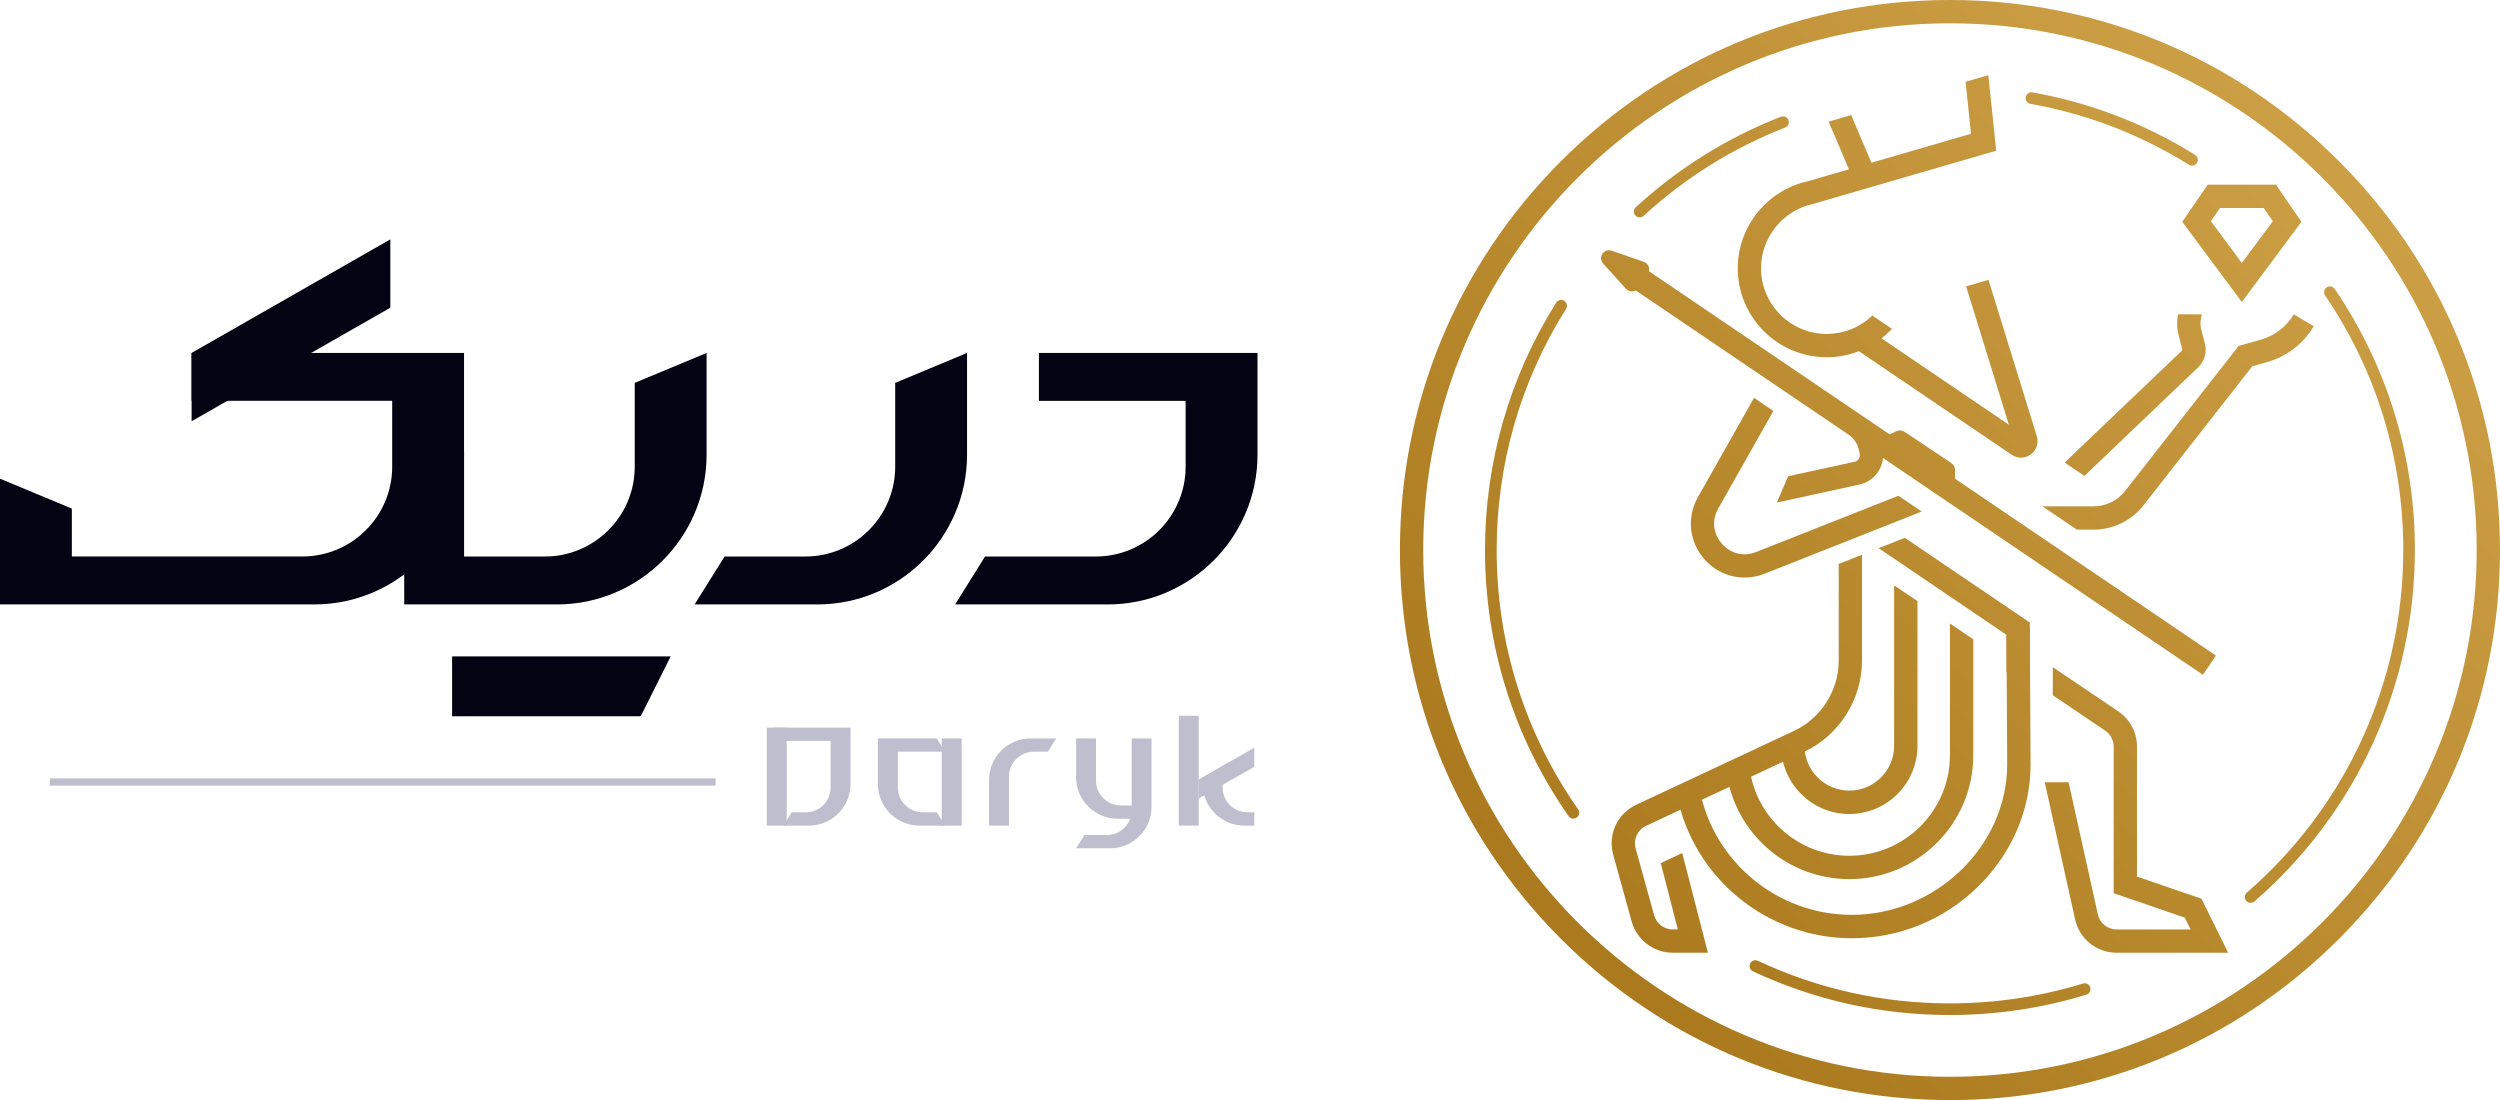 <svg xmlns="http://www.w3.org/2000/svg" xmlns:xlink="http://www.w3.org/1999/xlink" id="Layer_2" data-name="Layer 2" viewBox="0 0 1003.2 441.44"><defs><style>      .cls-1 {        fill: url(#linear-gradient-12);      }      .cls-1, .cls-2, .cls-3, .cls-4, .cls-5, .cls-6, .cls-7, .cls-8, .cls-9, .cls-10, .cls-11, .cls-12, .cls-13, .cls-14, .cls-15, .cls-16, .cls-17, .cls-18, .cls-19, .cls-20, .cls-21, .cls-22 {        stroke-width: 0px;      }      .cls-2 {        fill: url(#linear-gradient-17);      }      .cls-3 {        fill: url(#linear-gradient-19);      }      .cls-4 {        fill: url(#linear-gradient);      }      .cls-5 {        fill: url(#linear-gradient-6);      }      .cls-6 {        fill: url(#linear-gradient-15);      }      .cls-7 {        fill: url(#linear-gradient-11);      }      .cls-8 {        fill: url(#linear-gradient-5);      }      .cls-9 {        fill: url(#linear-gradient-13);      }      .cls-10 {        fill: url(#linear-gradient-16);      }      .cls-11 {        fill: url(#linear-gradient-20);      }      .cls-12 {        fill: url(#linear-gradient-14);      }      .cls-13 {        fill: url(#linear-gradient-2);      }      .cls-14 {        fill: #040313;      }      .cls-15 {        fill: url(#linear-gradient-7);      }      .cls-16 {        fill: url(#linear-gradient-3);      }      .cls-17 {        fill: #bebece;      }      .cls-18 {        fill: url(#linear-gradient-9);      }      .cls-19 {        fill: url(#linear-gradient-8);      }      .cls-20 {        fill: url(#linear-gradient-18);      }      .cls-21 {        fill: url(#linear-gradient-10);      }      .cls-22 {        fill: url(#linear-gradient-4);      }    </style><linearGradient id="linear-gradient" x1="548.74" y1="468.73" x2="1114.66" y2="-131.75" gradientUnits="userSpaceOnUse"><stop offset="0" stop-color="#a16f13"></stop><stop offset="1" stop-color="#e2b65c"></stop></linearGradient><linearGradient id="linear-gradient-2" x1="630.34" y1="545.63" x2="1196.26" y2="-54.85" xlink:href="#linear-gradient"></linearGradient><linearGradient id="linear-gradient-3" x1="498.78" y1="421.64" x2="1064.7" y2="-178.84" xlink:href="#linear-gradient"></linearGradient><linearGradient id="linear-gradient-4" x1="421.3" y1="348.61" x2="987.22" y2="-251.87" xlink:href="#linear-gradient"></linearGradient><linearGradient id="linear-gradient-5" x1="469.26" y1="393.81" x2="1035.18" y2="-206.67" xlink:href="#linear-gradient"></linearGradient><linearGradient id="linear-gradient-6" x1="628.01" y1="543.43" x2="1193.93" y2="-57.05" xlink:href="#linear-gradient"></linearGradient><linearGradient id="linear-gradient-7" x1="466.14" y1="390.88" x2="1032.06" y2="-209.6" xlink:href="#linear-gradient"></linearGradient><linearGradient id="linear-gradient-8" x1="447.2" y1="373.03" x2="1013.12" y2="-227.45" xlink:href="#linear-gradient"></linearGradient><linearGradient id="linear-gradient-9" x1="559.25" y1="478.63" x2="1125.17" y2="-121.85" xlink:href="#linear-gradient"></linearGradient><linearGradient id="linear-gradient-10" x1="641.3" y1="555.96" x2="1207.22" y2="-44.52" xlink:href="#linear-gradient"></linearGradient><linearGradient id="linear-gradient-11" x1="516.75" y1="438.58" x2="1082.67" y2="-161.9" xlink:href="#linear-gradient"></linearGradient><linearGradient id="linear-gradient-12" x1="505.83" y1="428.29" x2="1071.75" y2="-172.19" xlink:href="#linear-gradient"></linearGradient><linearGradient id="linear-gradient-13" x1="557.45" y1="476.94" x2="1123.37" y2="-123.54" xlink:href="#linear-gradient"></linearGradient><linearGradient id="linear-gradient-14" x1="570.72" y1="489.44" x2="1136.64" y2="-111.04" xlink:href="#linear-gradient"></linearGradient><linearGradient id="linear-gradient-15" x1="545.73" y1="465.89" x2="1111.65" y2="-134.59" xlink:href="#linear-gradient"></linearGradient><linearGradient id="linear-gradient-16" x1="521.51" y1="443.06" x2="1087.43" y2="-157.42" xlink:href="#linear-gradient"></linearGradient><linearGradient id="linear-gradient-17" x1="524.18" y1="445.58" x2="1090.1" y2="-154.9" xlink:href="#linear-gradient"></linearGradient><linearGradient id="linear-gradient-18" x1="580.88" y1="499.02" x2="1146.8" y2="-101.46" xlink:href="#linear-gradient"></linearGradient><linearGradient id="linear-gradient-19" x1="574.97" y1="493.44" x2="1140.89" y2="-107.04" xlink:href="#linear-gradient"></linearGradient><linearGradient id="linear-gradient-20" x1="565.22" y1="484.26" x2="1131.14" y2="-116.22" xlink:href="#linear-gradient"></linearGradient></defs><g id="Layer_1-2" data-name="Layer 1"><g><g><g><path class="cls-14" d="M444.54,242.54h-61.27l12.01-19.22h44.45c19.87,0,36.04-16.17,36.04-36.04v-26.43h-58.87v-19.22h87.71v40.85c0,33.12-26.95,60.07-60.07,60.07Z"></path><path class="cls-14" d="M223.47,242.54h-61.27v-61.27h24.03v42.05h32.44c19.87,0,36.04-16.17,36.04-36.04v-33.64l28.83-12.01v40.85c0,33.12-26.95,60.07-60.07,60.07Z"></path><path class="cls-14" d="M126.15,242.54H0v-50.46l28.83,12.01v19.22h92.51c19.87,0,36.04-16.17,36.04-36.04v-26.43h-80.5v-19.22h109.33v40.85c0,33.12-26.95,60.07-60.07,60.07Z"></path><path class="cls-14" d="M328,242.54h-49.26l12.01-19.22h32.44c19.87,0,36.04-16.17,36.04-36.04v-33.64l28.83-12.01v40.85c0,33.12-26.95,60.07-60.07,60.07Z"></path><polygon class="cls-14" points="257.11 287.43 181.42 287.43 181.42 263.4 269.13 263.4 257.11 287.43"></polygon><polygon class="cls-14" points="76.89 169.03 76.89 141.62 156.63 96.05 156.63 123.47 76.89 169.03"></polygon></g><g><g><g><path class="cls-17" d="M462.09,296.32v27.45c0,9.17-7.46,16.63-16.63,16.63h-13.63l3.33-5.32h8.98c5.5,0,9.98-4.48,9.98-9.98v-28.78h7.98Z"></path><path class="cls-17" d="M431.83,296.32v15.58c0,9.17,7.46,16.63,16.63,16.63h10.31s0-5.32,0-5.32h-8.98c-5.5,0-9.98-4.48-9.98-9.98v-16.91s-7.98,0-7.98,0Z"></path></g><path class="cls-17" d="M423.83,296.32l-3.33,5.32h-5.65c-5.5,0-9.98,4.48-9.98,9.98v19.68h-7.98v-18.35c0-9.17,7.46-16.63,16.63-16.63h10.31Z"></path><g><path class="cls-17" d="M324.66,331.29h-10.31l3.33-5.32h5.65c5.5,0,9.98-4.48,9.98-9.98v-18.69h-22.94v-5.32h30.92v22.68c0,9.17-7.46,16.63-16.63,16.63Z"></path><rect class="cls-17" x="307.7" y="291.99" width="7.98" height="39.3"></rect></g><g><path class="cls-17" d="M368.94,331.29h10.31s-3.33-5.32-3.33-5.32h-5.65c-5.5,0-9.98-4.48-9.98-9.98v-14.36h18.95s-3.36-5.32-3.36-5.32h-23.58s0,18.35,0,18.35c0,9.17,7.46,16.63,16.63,16.63Z"></path><rect class="cls-17" x="377.92" y="296.32" width="7.98" height="34.97" transform="translate(763.81 627.61) rotate(-180)"></rect></g><g><path class="cls-17" d="M482.63,313.77v.89c0,9.17,7.46,16.63,16.63,16.63h4.06s0-5.32,0-5.32h-2.73c-5.5,0-9.98-4.48-9.98-9.98v-4.88s-7.98,2.66-7.98,2.66Z"></path><polygon class="cls-17" points="481.03 320.42 481.03 312.76 503.31 300.03 503.31 307.69 481.03 320.42"></polygon><rect class="cls-17" x="473.05" y="287.22" width="7.98" height="44.07"></rect></g></g><rect class="cls-17" x="20" y="312.36" width="267.16" height="2.89"></rect></g></g><g><path class="cls-4" d="M782.48,441.44c-58.96,0-114.38-22.96-156.07-64.65-41.69-41.69-64.65-97.12-64.65-156.07s22.96-114.38,64.65-156.07C668.1,22.96,723.52,0,782.48,0s114.38,22.96,156.07,64.65c41.69,41.69,64.65,97.12,64.65,156.07s-22.96,114.38-64.65,156.07c-41.69,41.69-97.11,64.65-156.07,64.65ZM782.48,9.35c-116.55,0-211.37,94.82-211.37,211.37s94.82,211.37,211.37,211.37,211.37-94.82,211.37-211.37S899.03,9.35,782.48,9.35Z"></path><g><path class="cls-13" d="M901.35,361.47h0c-.83-.98-.7-2.44.26-3.28,39.93-34.62,62.78-84.59,62.78-137.47,0-36.7-10.84-71.96-31.37-102.15-.72-1.06-.47-2.5.58-3.23h0c1.07-.74,2.54-.48,3.27.59,21.06,30.97,32.18,67.15,32.18,104.79,0,54.24-23.44,105.5-64.4,141.01-.98.85-2.48.73-3.31-.27Z"></path><path class="cls-16" d="M881.54,65.46h0c-.71,1.03-2.1,1.31-3.16.65-19.56-12.17-40.93-20.39-63.62-24.44-1.26-.23-2.11-1.42-1.9-2.68.19-1.14,1.18-1.97,2.3-1.97.14,0,.27.02.41.04,23.29,4.17,45.21,12.59,65.29,25.09,1.13.7,1.43,2.22.68,3.31Z"></path><path class="cls-22" d="M656.28,86.51h0c-.89-.95-.84-2.45.11-3.33,17.12-15.72,36.7-27.93,58.26-36.34,1.21-.47,2.58.15,3.03,1.36h0c.45,1.2-.15,2.53-1.35,2.99-21,8.2-40.08,20.1-56.77,35.41-.94.87-2.4.82-3.28-.11Z"></path><path class="cls-8" d="M632.73,328.04c-1.06.76-2.54.51-3.28-.55-21.96-31.4-33.55-68.27-33.55-106.77,0-35.3,9.87-69.58,28.58-99.29.69-1.1,2.16-1.41,3.25-.71h0c1.08.7,1.38,2.13.7,3.21-18.23,28.96-27.85,62.37-27.85,96.78,0,37.54,11.3,73.47,32.7,104.08.73,1.05.5,2.49-.54,3.24h0Z"></path><path class="cls-5" d="M782.48,407.3c-27.66,0-54.25-5.9-79.07-17.53-1.18-.55-1.67-1.97-1.1-3.14h0c.56-1.15,1.94-1.63,3.1-1.09,24.19,11.34,50.1,17.09,77.07,17.09,18.19,0,36.13-2.67,53.36-7.95,1.23-.38,2.52.29,2.91,1.51h0c.4,1.24-.29,2.57-1.53,2.95-17.67,5.42-36.08,8.16-54.74,8.16Z"></path></g><g><path class="cls-15" d="M751.33,126.62l7.87,5.33c-6.73,7.25-16.26,11.41-26.16,11.41-19.7,0-35.72-16.02-35.72-35.71,0-16.59,11.7-31.22,27.86-34.85l65.75-19.13-2.18-20.85,9.12-2.65,3.17,30.3-73.7,21.42c-11.97,2.64-20.67,13.46-20.67,25.75,0,14.54,11.82,26.36,26.37,26.36,6.82,0,13.4-2.66,18.29-7.39Z"></path><polygon class="cls-19" points="744 72.78 733.79 48.81 742.83 46.18 752.6 69.11 744 72.78"></polygon><path class="cls-18" d="M764.37,215.81l-10.52,4.16,51.32,34.78v15.07l9.35.76v-20.78l-50.15-33.99ZM737.84,265.05c0,12.05-7.05,23.14-17.97,28.25l-63.3,29.63c-7.57,3.55-11.45,11.97-9.23,20.03l7.42,26.82c2.03,7.37,8.81,12.53,16.47,12.53h14.12l-10.3-39.99-8.62,4.03,6.85,26.61h-2.05c-3.47,0-6.54-2.33-7.46-5.68l-7.42-26.81c-1.01-3.65.75-7.47,4.18-9.08l10.15-4.74,3.7-1.73,8.58-4.02,6.15-2.88,34.73-16.26c14.19-6.63,23.35-21.05,23.35-36.71v-42.44l-9.35,3.69v38.75Z"></path><path class="cls-21" d="M894.14,382.32h-44.76c-8.08,0-14.94-5.52-16.69-13.4l-12.17-55.01h9.57l11.73,52.99c.79,3.57,3.9,6.07,7.55,6.07h29.69l-2.35-4.73-28.54-9.81v-58.84c0-2.58-1.28-4.97-3.41-6.41l-21.02-14.19v-11.27l26.25,17.71c4.71,3.18,7.53,8.47,7.53,14.16v52.17l25.87,8.89,10.74,21.67Z"></path><path class="cls-7" d="M810.98,183.65c-1.29,0-2.59-.39-3.73-1.16l-63.41-42.98,5.25-7.74,57.03,38.66-17.16-55.52,8.98-2.61,19.39,62.73c.84,2.73-.09,5.6-2.39,7.3-1.19.88-2.57,1.32-3.95,1.32Z"></path><path class="cls-1" d="M771.16,205.27l-63.04,24.94c-2.65,1.05-5.37,1.55-8.07,1.55-6.08,0-11.96-2.6-16.18-7.46-6.1-7-7.09-16.74-2.52-24.83l22.51-39.82,7.77,5.26-22.14,39.16c-3.15,5.57-1.33,10.93,1.43,14.1,2.75,3.16,7.81,5.7,13.76,3.35l57.11-22.59,9.37,6.35Z"></path><path class="cls-9" d="M882.07,147.41l-45.64,43.57-7.92-5.37,47.1-44.96c.11-.11.15-.26.11-.41l-1.51-5.87c-.65-2.57-.76-5.31-.27-7.92l.06-.32h9.52l-.37,2.03c-.24,1.28-.2,2.62.13,3.88l1.51,5.87c.88,3.42-.16,7.06-2.72,9.5Z"></path><path class="cls-12" d="M928.48,130.9c-4.17,7.03-10.8,12.13-18.66,14.37l-6.02,1.71-43.61,55.73c-4.89,6.24-12.24,9.82-20.16,9.82h-6.64l-13.8-9.35h20.43c5.04,0,9.7-2.27,12.8-6.23l45.49-58.13,8.96-2.54c5.55-1.58,10.23-5.18,13.18-10.14l8.03,4.77Z"></path><path class="cls-6" d="M913.3,74.11h-27.38l-10.23,14.89,23.92,32.19,23.91-32.19-10.22-14.89ZM899.61,105.51l-12.43-16.73,3.66-5.32h17.54l3.66,5.32-12.43,16.73Z"></path><path class="cls-10" d="M889.23,263.06l-5.24,7.73-128.38-87.01c-.47,5.07-4.16,9.5-9.36,10.64l-33.24,7.24,4.53-10.55,26.72-5.83c1.39-.3,2.29-1.68,2.01-3.08l-.32-1.54c-.52-2.55-2.02-4.8-4.17-6.25l-85.39-57.87c-1.25.69-2.88.5-3.92-.65l-9.15-10.12c-2.22-2.46.3-6.24,3.42-5.17l12.9,4.48c1.61.56,2.43,2.22,2.06,3.77l227.53,154.23Z"></path><path class="cls-2" d="M757.78,174.54l3.16-1.49c1.09-.51,2.36-.42,3.36.25l18.74,12.53c.98.65,1.55,1.77,1.52,2.94l-.11,3.84-26.66-18.07Z"></path><path class="cls-20" d="M743.09,376.5c-34.16,0-63.7-24.29-70.25-57.77l9.21-1.8c5.69,29.08,31.36,50.18,61.04,50.18,33.65,0,62.21-27.55,62.36-60.16l-.31-55.15,9.38-.05.31,55.2c-.08,18.29-7.59,35.64-21.14,48.88-13.64,13.33-31.61,20.67-50.6,20.67Z"></path><path class="cls-3" d="M742.1,352.78c-25.14,0-46.37-18.79-49.38-43.71l9.32-1.13c2.44,20.21,19.67,35.46,40.06,35.46,22.25,0,40.36-18.1,40.36-40.36v-52.85l9.38,6.34v46.51c0,27.43-22.31,49.74-49.74,49.74Z"></path><path class="cls-11" d="M742.1,326.65c-15.09,0-27.37-12.28-27.37-27.37h9.38c0,9.92,8.07,17.98,17.98,17.98s17.98-8.07,17.98-17.98v-64.39l9.38,6.33v58.05c0,15.09-12.28,27.37-27.37,27.37Z"></path></g></g></g></g></svg>
